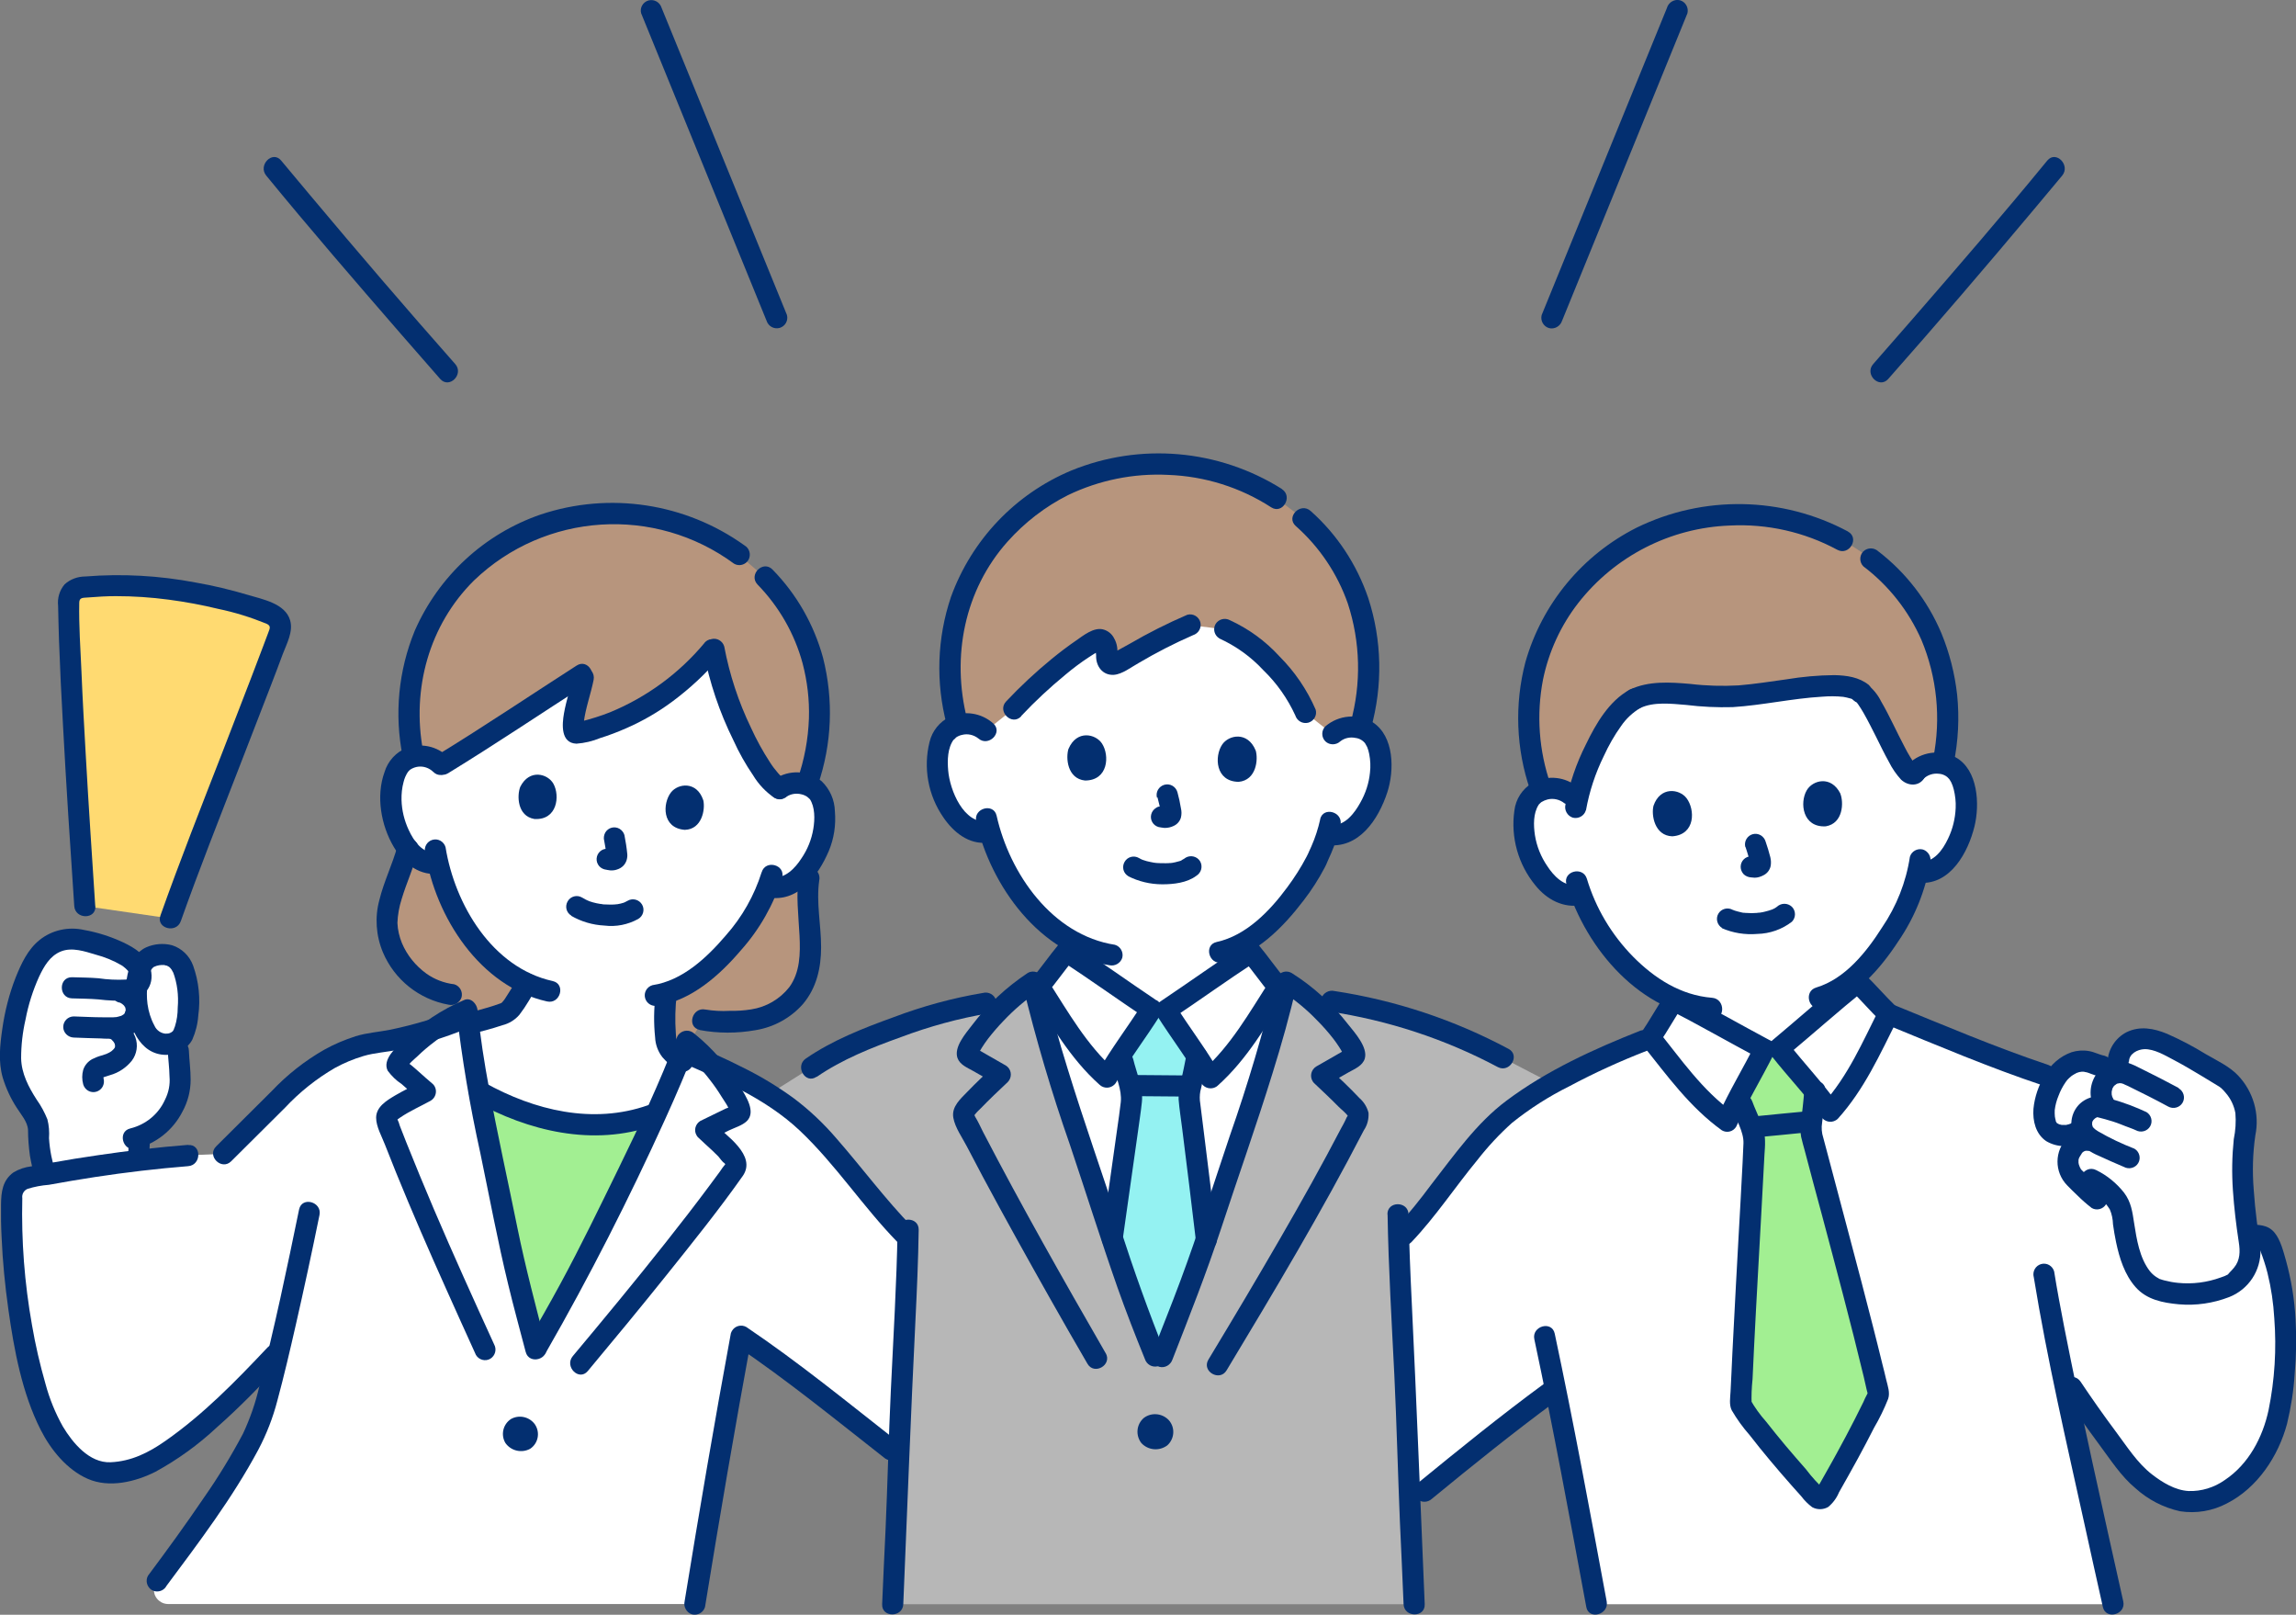 <?xml version="1.0" encoding="UTF-8"?>
<svg id="_レイヤー_2" data-name="レイヤー 2" xmlns="http://www.w3.org/2000/svg" viewBox="0 0 156.45 110">
  <rect x="0" y="0" width="156.45" height="110" fill="#808080" stroke="none"/>
  <defs>
    <style>
      .cls-1 {
        fill: #ffda71;
      }

      .cls-1, .cls-2, .cls-3, .cls-4, .cls-5, .cls-6, .cls-7 {
        stroke-width: 0px;
      }

      .cls-2 {
        fill: #94f2f2;
      }

      .cls-3 {
        fill: #a2ef92;
      }

      .cls-4 {
        fill: #b7b7b7;
      }

      .cls-5 {
        fill: #b7957d;
      }

      .cls-6 {
        fill: #fff;
      }

      .cls-7 {
        fill: #032f70;
      }
    </style>
  </defs>
  <g id="_創業実績" data-name="創業実績">
    <g>
      <path class="cls-6" d="M130.84,58.57c-.13.79-.33,1.56-.61,2.31-.81,2.07-2.05,3.94-3.64,5.49v.53c-.29.23-3.72,3.16-5.35,4.52l-1,.06c-1.88-1-5.83-3.16-6.17-3.33v-.11c-1.27-.59-2.41-1.41-3.36-2.43-1.31-1.34-2.32-2.94-2.98-4.7-.59.16-1.22.05-1.72-.3-.83-.63-1.45-1.49-1.8-2.47-.42-.98-.54-2.6-.08-3.51.29-.56.86-.91,1.48-.93.49-.05.98.08,1.36.39,0,0-1.71-9.76,9.6-11.3,15.35-2.08,13.99,9.75,13.99,9.75.34-.35.81-.55,1.3-.56.62-.07,1.23.21,1.59.73.58.84.66,2.46.38,3.49-.22,1.02-.73,1.95-1.47,2.68-.42.38-.97.58-1.54.54"/>
      <path class="cls-6" d="M.74,71.32c.06-.73.16-1.45.31-2.17.39-1.8,1.17-3.79,1.93-4.42,1.3-1.2,2.55-.73,4.13-.28.45.13,2.28.84,2.43,1.65.12-.52.53-.92,1.05-1.02.68-.21,1.42.08,1.78.7.6,1.05.63,3.81.05,4.81-.08.13-.18.24-.3.33.02.39.03.65.03.65.04.86.3,2.38-.09,3.28-.59,1.37-1.46,2.21-2.54,2.59-.01.23-.03.41-.03.41-.02.28-.02.72-.03,1.2-2.12.25-4.26.58-6.39.97-.21-.7-.52-2.1-.45-2.9.07-.74-.47-1.38-.86-2.01-.57-.83-.93-1.79-1.04-2.8-.01-.33,0-.66.02-.98Z"/>
      <path class="cls-7" d="M8.77,77.84c-.06,1.03,0,2.07-.07,3.09,0,.4.32.72.72.72.39,0,.71-.33.72-.72.06-1.03,0-2.07.07-3.09,0-.4-.32-.72-.72-.72-.39,0-.71.33-.72.72Z"/>
      <path class="cls-7" d="M9.26,78.25c1.37-.34,2.53-1.26,3.17-2.52.37-.67.56-1.42.56-2.18,0-.66-.09-1.32-.12-1.98,0-.39-.33-.71-.72-.72-.4,0-.72.32-.72.72.03.59.11,1.17.12,1.76.05.55-.06,1.1-.31,1.59-.44.98-1.31,1.69-2.36,1.95-.9.21-.52,1.6.38,1.39h0Z"/>
      <path class="cls-7" d="M4.9,68.01c.6.02,1.2.02,1.8.07.65.08,1.31.11,1.97.08,1.13-.11,1.88-.97,1.6-2.13-.22-.92-1.08-1.46-1.89-1.84-.84-.39-1.74-.68-2.65-.84-1.06-.24-2.18,0-3.03.68-.81.65-1.25,1.61-1.63,2.55-.44,1.12-.74,2.3-.91,3.49-.16,1.11-.29,2.25.03,3.35.22.72.54,1.41.95,2.04.28.45.74.95.77,1.51,0,.59.05,1.18.13,1.76.09.53.21,1.05.37,1.56.27.88,1.66.51,1.39-.38-.25-.77-.41-1.57-.46-2.37.03-.43,0-.87-.11-1.29-.19-.47-.43-.92-.73-1.34-.55-.85-1.04-1.79-1.06-2.82,0-.89.1-1.77.3-2.64.19-1,.5-1.98.92-2.91.33-.7.74-1.43,1.5-1.73s1.62,0,2.36.22c.61.16,1.2.4,1.75.72.33.2,1.08.9.29.98-.62.03-1.24,0-1.85-.09-.6-.05-1.2-.05-1.8-.07-.93-.02-.93,1.42,0,1.44h0Z"/>
      <path class="cls-7" d="M8.1,68.28s.08.02.12.04c-.08-.04-.08-.04-.01,0,.06.04.13.07.19.12-.14-.09-.01,0,.02.03s.05.05.07.08c-.06-.08-.07-.09-.02-.02.02.03.1.14.09.17l-.04-.08s.02.06.03.09c.05.2.01-.08.01.04,0,.05,0,.09,0,.14.02-.12.02-.14,0-.06,0,.03-.01.06-.02.09-.01.03-.03.07-.04.1.03-.19.07-.16.04-.09-.02.03-.03.06-.05.09-.02.03-.04.06-.06.09.02-.05.13-.14.04-.05-.01.01-.1.08-.1.09.1-.08.12-.09.06-.05-.02.01-.03.02-.05.03-.04.03-.08.04-.12.07-.09.06.15-.05-.04.01-.12.04-.25.07-.37.09.18-.03-.1,0-.13,0-.07,0-.14,0-.21,0h-.48c-.67,0-1.33-.04-2-.06-.4,0-.72.32-.72.72,0,.39.33.71.72.72.62.02,1.23.05,1.85.06.6.05,1.2,0,1.79-.16.94-.29,1.5-1.25,1.3-2.21-.19-.71-.75-1.27-1.46-1.46-.38-.11-.78.12-.89.5s.12.78.5.89h0Z"/>
      <path class="cls-7" d="M7.35,70.69c.05.03.27.11.28.16,0-.04-.09-.08,0,0,.04.04.07.08.11.12.06.06-.07-.11,0,0,.03.05.05.09.08.14.07.12-.02-.13,0,.02,0,.03.05.16.02.06-.03-.1,0,.03,0,.06.02.14.04-.11,0,.02,0,.03-.01.05-.02.08-.02.05-.01.04.02-.04,0,.05-.06.11-.08.14-.06.11.05-.04,0,0-.03.03-.06.07-.1.1-.03.03-.06.05-.08.07l.06-.04s-.13.08-.16.1c-.04.03-.09.05-.14.07-.03.01-.06.03-.08.04.07-.03.08-.03.03-.01-.11.04-.22.08-.32.11-.24.06-.47.15-.69.26-.29.16-.51.42-.61.73-.09.32-.09.66,0,.99.11.38.5.61.89.5.38-.11.6-.5.5-.89-.01-.06-.02-.18-.01-.05,0-.06,0-.12,0-.18,0,.04-.07.18,0,.09-.06.08-.06.09,0,.03l-.06.05s.06-.04.09-.05l-.07.03s.1-.04.15-.05c.11-.04.23-.07.34-.11.58-.16,1.1-.51,1.48-.98.35-.46.44-1.07.24-1.61-.2-.53-.6-.96-1.11-1.21-.34-.2-.78-.09-.98.26s-.09.78.26.98h0Z"/>
      <path class="cls-7" d="M11.34,71.86c.73,0,1.41-.39,1.76-1.03.23-.52.37-1.07.41-1.64.16-1.15.04-2.32-.35-3.41-.24-.66-.77-1.18-1.44-1.39-.58-.15-1.2-.1-1.75.14-1.3.59-1.48,2.43-1.37,3.68.13,1.56.85,3.66,2.74,3.65.93,0,.93-1.45,0-1.44-.36-.01-.68-.23-.82-.56-.25-.46-.4-.96-.47-1.47-.06-.46-.05-.93,0-1.39.04-.24.09-.48.16-.71.04-.17.13-.32.27-.42.12-.06.25-.1.38-.12.12-.03,0,0-.03,0,.05,0,.1,0,.14-.01.09,0,.19,0,.28,0-.19-.02.18.06.12.04.05.03.1.06.16.09.06.05.11.11.16.18.03.04.16.31.1.16.29.77.39,1.6.32,2.43,0,.44-.06.87-.19,1.28-.02.06-.13.31-.05.16-.02.03-.03.06-.05.09,0,.01-.1.16-.05.08-.12.11-.27.17-.43.16-.39,0-.71.33-.72.72,0,.4.33.72.72.72Z"/>
      <path class="cls-3" d="M35.42,87.68c.31,1.25.64,2.48,1.09,4.19,1.81-3.16,2.51-4.38,4.11-7.6,1.35-2.72,2.78-5.56,4.08-8.42l-.37.12c-2.03.64-4.19.79-6.3.43-1.91-.37-3.74-1.07-5.41-2.06.57,3.1,1.28,6.24,1.86,9.16.34,1.71.62,2.95.93,4.17Z"/>
      <path class="cls-5" d="M109.48,38.09c-.06.05-.13.1-.19.15-3.37,2.68-5.27,6.8-5.13,11.11.06,1.53.35,3.04.87,4.49.18-.07.37-.11.57-.13.49-.05.98.08,1.36.39l.5.41c.44-1.94,1.98-5.87,3.94-6.9,1.51-.76,4.14-.15,5.9-.13,2.91.02,8.12-1.49,9.51-.3,1.06.6,3.09,6.71,3.74,5.38.34-.35.81-.55,1.3-.56.18,0,.35,0,.53.04.33-1.49.42-3.03.27-4.55-.57-5.23-3.44-8.38-6.2-10.14-5.26-3.3-12.02-3.01-16.97.74h0Z"/>
      <path class="cls-6" d="M108.78,109.28c-.83-4.49-1.85-9.97-2.81-14.7-3.27,2.39-5.53,4.22-8.92,7l-1,.92c-.05-1.27-.1-2.46-.12-3.42-.11-4.51-.49-9.96-.63-14.58l.36-.4c1.59-1.66,4.97-6.68,7.11-8.33,2.62-2.02,6.36-3.79,9.66-5.05.58-.83,1.26-2.04,1.62-2.57.33.17,4.29,2.33,6.17,3.33l1-.06c1.63-1.36,5.06-4.29,5.35-4.52.46.44,1.37,1.47,2.1,2.17,3.3,1.35,8.99,3.6,10.72,4.17l13.79,10.87c.2.01.39.02.67.02.28,0,.54.17.66.43.36.82.63,1.68.81,2.55.37,1.93.49,3.89.35,5.85-.2,2.61-.43,4.77-2.01,6.84-1.53,2.01-3.96,3.23-6.24,1.99-.89-.45-1.68-1.08-2.31-1.85-1.6-2.04-3.12-4.15-4.55-6.33.96,4.66,2.23,10.33,3.42,15.67h-35.21Z"/>
      <path class="cls-3" d="M120.55,98.29c-.71-.86-1.37-1.72-1.9-2.49-.04-.06-.06-.14-.06-.22.18-4.62.96-17.67.93-17.92-.08-.49-.24-.96-.45-1.4-.15-.36-.28-.7-.39-1.03l-.2-.46c.68-1.31,1.51-2.82,1.75-3.3l1-.06c.33.43,1.48,1.76,2.42,2.91-.04.6-.09,1.05-.16,1.66-.01.12-.03.24-.05.37-.04.27-.06.55-.04.82.01.15,3.61,13.4,4.58,17.69.02.08,0,.16-.03.23-.93,1.96-2.22,4.39-3.63,6.81-.1.17-.32.23-.5.13-.03-.02-.06-.04-.08-.07-.97-1.07-2.13-2.39-3.19-3.68Z"/>
      <path class="cls-6" d="M90.82,49.99c.37-.32.85-.49,1.34-.46.63-.02,1.21.3,1.53.84.52.88.48,2.51.12,3.51-.29,1-.87,1.89-1.66,2.56-.45.35-1.01.5-1.57.43l-.15-.03c-.15.48-.34.96-.55,1.42-.37.94-2.22,4.01-4.63,5.64v.96c-.31.2-4.03,2.76-5.79,3.94l-1-.04c-1.76-1.19-5.48-3.74-5.79-3.94v-.93c-.98-.64-1.86-1.44-2.61-2.35-1.21-1.43-2.1-3.1-2.62-4.9-.6.12-1.22-.04-1.7-.43-.78-.69-1.34-1.59-1.62-2.59-.34-1.01-.35-2.63.18-3.51.33-.53.92-.85,1.55-.82.49-.02.97.16,1.33.49,0,0-1.54-9.72,11.47-9.72,13.79,0,12.17,9.92,12.17,9.92Z"/>
      <path class="cls-6" d="M78.98,68.79l-.53-.02c-1.76-1.19-5.48-3.74-5.79-3.94-.47.56-1.46,1.96-2.15,2.69,1.22,5.18,3.26,10.71,4.9,15.72,1.32,4.07,1.71,5.3,3.55,9.79,1.63-4.19,2.33-5.79,3.66-9.85,1.62-4.95,3.64-10.41,4.87-15.53-.69-.7-1.75-2.2-2.24-2.79-.31.2-4.03,2.76-5.79,3.94l-.47-.02Z"/>
      <path class="cls-2" d="M78.94,68.79l-.49-.02c-.28.45-1.25,1.85-2.06,3.07l.13.5c.08.34.17.68.28,1.06.17.46.27.95.3,1.44,0,.25-.68,5-1.32,9.55,1.04,3.19,1.52,4.6,3.17,8.64,1.45-3.73,2.17-5.41,3.24-8.6-.51-4.35-1.18-9.53-1.18-9.68.01-.27.05-.55.12-.81.03-.12.06-.24.08-.36.13-.59.22-1.04.33-1.62-.82-1.25-1.82-2.69-2.11-3.15l-.51-.02Z"/>
      <path class="cls-4" d="M60.83,109.28c.13-3.08.36-7.54.42-10.19.12-4.91.52-9.97.61-14.76-1.54-1.54-2.34-2.72-3.77-4.36-1.2-1.38-2.41-2.93-3.72-4-.63-.51-1.3-.99-1.99-1.42l2.89-1.82c2.76-1.92,8.88-3.97,11.9-4.4l1.67-.26c.47-.43.98-.82,1.52-1.17,1.21,5.36,3.34,11.13,5.04,16.34,1.32,4.07,1.71,5.3,3.55,9.79,1.63-4.19,2.33-5.79,3.66-9.85,1.7-5.2,3.84-10.97,5.05-16.31.53.33,1.03.7,1.5,1.11.97.14,1.58.23,1.58.23,4.08.63,8.03,1.94,11.68,3.87,0,0,1.65.86,3.35,1.74-1.04.58-2.04,1.24-2.99,1.96-2.14,1.65-5.52,6.68-7.11,8.33,0,0-.15.18-.36.44.14,4.62.52,10.05.63,14.54.06,2.65.3,7.11.42,10.19h-35.53Z"/>
      <path class="cls-5" d="M47.88,69.48c.85.12,1.72.15,2.57.1,2.13-.08,3.81-1.18,4.44-2.86.79-2.1-.11-4.68.23-6.9l-.1-6.52c.49-1.35.76-2.76.81-4.19.13-4.48-1.64-7.66-3.71-9.78l-1.76-1.53c-2.19-1.64-4.82-2.59-7.55-2.75-2.94-.26-5.9.42-8.42,1.96-3.63,2.15-6.03,5.9-6.47,10.1-.15,1.42-.08,2.86.21,4.27l-.35,6.45c-.46,1.73-1.46,3.41-1.43,5.22.08.81.34,1.58.76,2.28,1.4,1.87,2.4,2.24,3.64,2.44l.98,1.24,15.07,2.29,1.08-1.79Z"/>
      <path class="cls-6" d="M39.76,46.12c-.24,1.3-1.22,4.01-.36,3.81,3.69-.82,6.74-2.82,9.23-5.76.58,3.52,3.02,8.73,4.49,9.56.38-.29.86-.43,1.34-.37.61.02,1.17.37,1.45.92.45.9.31,2.48-.1,3.44-.35.96-.97,1.79-1.78,2.41-.46.32-1.02.43-1.57.32l-.14-.04c-.18.46-.39.92-.63,1.35-.5,1.07-3.21,4.92-6.28,5.87-.11.92-.13,1.85-.07,2.77.01.29.06.57.15.85.26.43.61.78,1.04,1.05l1.69,1.07s-1.05,1.21-1.71,1.59c-.84.48-2.16,1.03-2.16,1.03-2.03.64-4.19.79-6.3.43-1.89-.37-3.7-1.06-5.37-2.03-.65-.5-1.24-1.07-1.76-1.7-.45-.73-.8-1.52-1.05-2.34l1.92-.56c.36-.09,2.54-.64,2.83-.87.19-.17.36-.37.49-.59.23-.34.51-.8.8-1.29-1.45-.65-2.67-1.76-3.8-3.27-1.09-1.48-1.86-3.17-2.26-4.96-.59.08-1.19-.11-1.63-.52-.72-.72-1.21-1.64-1.42-2.64-.27-1.01-.18-2.59.39-3.42.35-.5.95-.77,1.56-.7.5.01.98.23,1.32.61,3.22-1.96,6.26-4.01,9.59-6.16"/>
      <path class="cls-6" d="M53.95,75.62c-1.73-1.26-3.6-2.32-5.56-3.16-.48-.56-1.01-1.08-1.59-1.54-1.71,4.47-4.03,9.08-6.17,13.36-1.61,3.22-2.3,4.44-4.11,7.6-.88-3.39-1.33-4.9-2.02-8.37-.94-4.7-2.21-9.94-2.68-14.7-.82.36-1.59.8-2.31,1.33-1.52.48-3.07.83-4.65,1.03-1.85.52-3.54,1.48-4.95,2.79l-4.67,4.64-2.44.1c-3.69.31-7.36.82-10.99,1.54-.57.11-.99.6-1.02,1.18-.19,5.41,1.02,13.07,2.87,16.13.9,1.48,2.31,2.82,3.77,2.77,2.18-.08,3.37-.94,5.12-2.23,1.85-1.35,3.85-3.34,6.17-5.8l.28-.3c-.49,2.08-.92,3.73-1.21,4.59-.84,2.51-4.42,7.52-7.09,11.1h0c-.34.43-.27,1.05.16,1.38.17.14.39.21.61.21h35.86c.85-5.23,2.09-12.47,3.15-18.25,3.46,2.33,6.84,5.08,10.24,7.74l.52.36v-.05c.12-4.91.52-9.97.61-14.76-1.54-1.54-2.34-2.72-3.77-4.36-1.2-1.38-2.41-2.93-3.72-4-.14-.12-.29-.24-.44-.35Z"/>
      <path class="cls-1" d="M5.77,61.72c-.32-4.79-1.05-15.76-1.1-20.78,0-.47.36-.86.83-.9,2.17-.23,4.36-.17,6.51.17,2.23.3,4.41.86,6.51,1.66.47.19.71.71.54,1.19-1.55,4.26-5.69,14.59-7.44,19.51l-5.86-.85Z"/>
      <path class="cls-7" d="M31.98,70.47c.76-.19,1.51-.38,2.25-.63.45-.11.86-.36,1.16-.71.23-.3.44-.61.63-.93.1-.16.2-.32.29-.48.16-.2.27-.45.3-.71,0-.4-.32-.72-.72-.72s-.72.32-.72.72h0s.1-.36.1-.36c-.18.31-.36.61-.56.91-.08.13-.16.25-.24.38-.05.08-.1.16-.16.23.07-.09-.05.06-.06.07-.03.04-.07.07-.1.1.09-.06.11-.08.07-.05-.02,0-.03.02-.05.03-.03.01-.06.03-.08.04-.1.05.18-.07.07-.03-.16.06-.33.12-.49.17-.68.22-1.38.4-2.07.57-.38.11-.61.5-.5.89.11.38.5.61.89.5h0Z"/>
      <path class="cls-7" d="M27.09,57.61c-.34,1.26-.93,2.43-1.24,3.7-.32,1.18-.23,2.43.24,3.56.79,1.87,2.47,3.21,4.47,3.57.38.09.77-.13.89-.5.1-.38-.12-.78-.5-.89-.68-.08-1.34-.33-1.9-.73-.73-.53-1.31-1.24-1.66-2.07-.18-.44-.29-.9-.31-1.38.02-.55.12-1.1.29-1.63.33-1.1.81-2.14,1.12-3.25.24-.89-1.14-1.28-1.39-.38h0Z"/>
      <path class="cls-7" d="M47.69,70.17c1.24.23,2.52.23,3.77.01,1.26-.2,2.41-.83,3.25-1.78.93-1.1,1.24-2.46,1.24-3.88,0-1.5-.34-3.03-.13-4.53.09-.38-.13-.77-.5-.89-.38-.1-.78.12-.89.5-.2,1.39-.02,2.76.05,4.15.06,1.2.04,2.49-.7,3.5-.64.81-1.56,1.35-2.59,1.51-.49.08-.98.11-1.48.1-.55.03-1.11,0-1.65-.09-.9-.18-1.29,1.2-.38,1.39h0Z"/>
      <path class="cls-5" d="M86.98,33.93c-5-3.17-11.4-3.08-16.32.22-3.56,2.43-5.76,6.39-5.94,10.7-.06,1.53.12,3.06.54,4.54.19-.05.38-.08.58-.08.49-.02.97.16,1.33.49l1.9-1.52c1.43-1.52,3.95-3.81,5.72-4.69.21-.1.47.04.55.38.07.26.08.53.05.8-.04.23.12.45.35.49.09.01.18,0,.26-.04,1.26-.66,3.51-2,5.09-2.64l2.35.3c.79.32,1.51.78,2.15,1.34,1.42,1.2,2.77,2.85,3.36,4.33l1.86,1.46c.37-.32.85-.49,1.34-.46.18,0,.36.03.54.08l.04-.2c.41-1.4.6-2.86.55-4.32-.16-4.61-2.2-7.76-4.47-9.78l-1.83-1.38Z"/>
      <path class="cls-7" d="M48.04,109.47c.99-6.09,2.03-12.18,3.15-18.25l-1.06.43c3.5,2.36,6.77,5.03,10.09,7.63.29.27.73.27,1.02,0,.28-.28.28-.74,0-1.02-3.42-2.68-6.78-5.43-10.38-7.86-.35-.2-.79-.08-.99.27-.03.05-.05.11-.07.16-1.12,6.07-2.16,12.16-3.15,18.25-.09.38.13.77.5.89.38.1.78-.12.89-.5h0Z"/>
      <path class="cls-6" d="M152.35,74.17c-.19-.26-.41-.5-.67-.7-1.37-.84-2.55-1.58-3.86-2.22-.31-.15-.63-.27-.96-.39-.54-.18-1.12-.15-1.64.09-.43.2-1,.98-.84,1.51l-1.17.15c-.33-.05-.63-.23-.96-.3-.71-.11-1.43.16-1.89.71-.45.55-.78,1.19-.97,1.87-.17.53-.18,1.1-.03,1.64.1.35.36.62.71.73.49.17,1.02.11,1.46-.15l-.09.83c-.17.18-.31.38-.42.6-.23.58-.11,1.24.32,1.7.49.5,1,.98,1.54,1.43l.62-.67c.59.49,1.07,1.11,1.13,1.74.4,3.41,1.24,4.81,2.58,5.18,1.07.28,2.18.33,3.27.14.29-.07,1.62-.45,1.81-.68.38-.46.8-.79.95-1.4.11-.51.1-1.03,0-1.53-.11-.61-.29-2.16-.37-3.19-.1-1.37-.06-2.74.12-4.1.18-.84.06-1.72-.33-2.49-.09-.17-.2-.33-.32-.48Z"/>
      <path class="cls-7" d="M12.81,77.99c-2.04.16-4.08.4-6.11.7-1.05.15-2.1.32-3.15.51-.47.08-.93.17-1.4.25-.44.05-.86.19-1.24.42-.74.54-.83,1.33-.84,2.18-.01.75,0,1.49.04,2.24.07,1.64.23,3.28.46,4.91.39,2.76.93,5.69,2.2,8.2.69,1.36,1.79,2.72,3.21,3.34,1.46.64,3.24.21,4.61-.48,1.52-.83,2.93-1.85,4.19-3.03,1.57-1.38,3.03-2.9,4.47-4.42.64-.67-.38-1.69-1.02-1.02-2.16,2.29-4.36,4.55-6.95,6.36-1.14.8-2.33,1.4-3.75,1.46-1.44.06-2.58-1.32-3.25-2.44-.51-.91-.91-1.89-1.18-2.9-.38-1.32-.69-2.66-.92-4.01-.51-2.85-.73-5.74-.66-8.64-.04-.26.1-.52.35-.63.47-.15.96-.24,1.46-.28,1.05-.19,2.1-.37,3.15-.53,2.1-.32,4.22-.57,6.34-.74.92-.07.93-1.51,0-1.44h0Z"/>
      <path class="cls-7" d="M44.67,67.78c-.12.96-.13,1.93-.03,2.89.02.48.19.95.49,1.34.3.35.65.65,1.03.91.34.2.78.08.98-.26.19-.34.08-.78-.26-.98-.09-.07-.12-.08-.18-.14-.08-.07-.16-.13-.24-.2-.05-.05-.1-.1-.15-.15-.02-.02-.19-.23-.09-.09-.03-.04-.18-.22-.05-.04-.03-.07-.06-.15-.07-.23-.01-.05-.02-.1-.03-.15,0,.06,0,.05,0-.04,0-.09-.02-.19-.02-.28-.06-.86-.04-1.72.06-2.58,0-.4-.32-.72-.72-.72-.39.01-.71.33-.72.72h0Z"/>
      <path class="cls-7" d="M6.49,61.72c-.22-3.39-.45-6.78-.64-10.18-.11-1.93-.22-3.86-.3-5.8-.07-1.56-.18-3.13-.15-4.68,0-.38.27-.33.6-.36.63-.05,1.26-.09,1.88-.09,1.21,0,2.42.08,3.62.24,1.14.15,2.27.36,3.38.63,1.11.23,2.2.57,3.26,1,.32.14.27.29.15.59-.11.31-.23.62-.35.93-.27.71-.54,1.42-.81,2.13-.65,1.7-1.31,3.4-1.97,5.1-1.44,3.7-2.9,7.4-4.23,11.14-.31.87,1.08,1.25,1.39.38,1.25-3.52,2.63-7,3.98-10.48.7-1.82,1.41-3.63,2.11-5.45.29-.75.58-1.51.86-2.27.27-.71.72-1.52.5-2.29-.33-1.15-1.86-1.43-2.86-1.73-1.18-.35-2.38-.64-3.59-.85-2.47-.47-4.99-.61-7.49-.41-.53,0-1.04.18-1.43.54-.34.4-.5.93-.44,1.46.01.78.04,1.55.06,2.33.07,1.92.16,3.83.27,5.75.22,4.13.49,8.25.77,12.37.06.92,1.5.93,1.44,0h0Z"/>
      <path class="cls-7" d="M15.75,79.11l3.66-3.64c1-1.07,2.15-1.99,3.41-2.72.62-.34,1.27-.61,1.94-.81.77-.23,1.62-.27,2.41-.44,1.57-.34,3.12-.81,4.61-1.42.38-.12.6-.5.5-.89-.11-.38-.5-.61-.89-.5-1.54.63-3.14,1.11-4.77,1.45-.79.16-1.62.21-2.39.45-.74.24-1.46.54-2.14.92-1.33.76-2.53,1.71-3.58,2.82l-3.78,3.76c-.66.65.36,1.67,1.02,1.02Z"/>
      <path class="cls-7" d="M153.2,84.83c.16,0,.54-.05.67.02,0,0,.11.25.15.35.19.5.36,1.01.49,1.53.25,1.01.4,2.03.46,3.07.16,2.09.03,4.2-.39,6.26-.4,1.86-1.36,3.68-2.98,4.76-.72.51-1.59.78-2.47.75-.91-.05-1.78-.58-2.49-1.13-1-.77-1.72-1.92-2.47-2.92-.83-1.11-1.63-2.25-2.4-3.4-.51-.76-1.76-.04-1.24.73.81,1.2,1.64,2.38,2.5,3.54.76,1.02,1.49,2.17,2.48,2.99.86.78,1.91,1.32,3.04,1.57,1.1.17,2.22-.02,3.2-.54,2.08-1.06,3.5-3.22,4.09-5.42.27-1.12.45-2.26.52-3.41.11-1.23.13-2.46.06-3.69-.07-1.36-.29-2.7-.65-4.01-.18-.62-.37-1.42-.79-1.92-.47-.56-1.11-.52-1.77-.55-.93-.04-.92,1.39,0,1.44h0Z"/>
      <path class="cls-7" d="M139.59,72.55c-3.63-1.21-7.18-2.73-10.72-4.17-.38-.1-.78.12-.89.5-.1.38.13.77.5.89,3.54,1.45,7.09,2.96,10.72,4.17.88.29,1.26-1.1.38-1.39h0Z"/>
      <path class="cls-7" d="M145.07,72.32c0-.53.57-.83,1.04-.85.68-.02,1.41.42,2,.73.67.35,1.32.74,1.97,1.13.34.21.68.41,1.02.62.09.05.18.11.26.18.11.1.21.21.3.32.34.39.57.87.66,1.38.05.59.01,1.19-.11,1.77-.12,1.16-.14,2.32-.06,3.48.08,1.18.22,2.36.4,3.53.1.63.1,1.23-.32,1.74-.1.12-.2.23-.31.34-.04.05-.09.1-.13.15.1-.1.08-.05.02-.02-.15.08-.31.15-.48.2-.93.34-1.93.47-2.92.37-.32-.03-.63-.09-.94-.17-.09-.02-.17-.05-.26-.08-.09-.03.02.03-.13-.06-.23-.12-.43-.29-.59-.49-.7-.9-.9-2.18-1.07-3.27-.12-.78-.2-1.43-.69-2.08-.51-.64-1.15-1.17-1.89-1.53-.82-.42-1.55.82-.73,1.24.68.3,1.25.8,1.65,1.43.14.32.21.67.22,1.02.06.41.12.81.21,1.22.23,1.09.58,2.21,1.33,3.06.76.86,1.86,1.07,2.95,1.17,1.16.1,2.33-.07,3.42-.49,1.33-.52,2.18-1.81,2.14-3.24-.03-.64-.17-1.28-.25-1.92-.09-.71-.16-1.43-.21-2.15-.1-1.24-.07-2.48.11-3.71.3-1.46-.14-2.98-1.17-4.07-.59-.63-1.48-1.04-2.22-1.47-.84-.52-1.72-.98-2.63-1.38-.9-.37-1.84-.55-2.75-.11-.76.39-1.26,1.16-1.3,2.01-.02.93,1.42.93,1.44,0h0Z"/>
      <path class="cls-7" d="M148.45,74.11c-.84-.45-1.68-.88-2.53-1.3-.3-.16-.6-.3-.92-.41-.76-.22-1.59.04-2.08.67-.55.71-.62,1.68-.18,2.46.2.34.64.46.98.26.34-.2.46-.64.26-.98-.02-.04-.04-.08-.06-.11.03.07.03.06,0-.02-.01-.04-.02-.09-.03-.13,0,.06,0,.07,0,.02,0-.08,0-.17,0-.25-.01.13.03-.1.04-.13.01-.04.02-.07.04-.11-.02.06-.01.05.03-.03.02-.04.05-.08.07-.11-.04.06-.04.06.02,0,.03-.02.17-.12.06-.05.04-.02.07-.05.11-.07-.07.03-.07.03,0,0,.03,0,.22-.04.07-.03.03,0,.29.01.15-.01.07.01.14.04.22.06.1.02-.2-.09-.11-.05.13.07.27.13.41.19.92.45,1.84.91,2.74,1.4.34.19.78.08.98-.26.2-.34.08-.78-.26-.98h0Z"/>
      <path class="cls-7" d="M146.29,75.77c-.77-.36-1.56-.66-2.38-.89-.37-.14-.77-.2-1.16-.18-.43.06-.82.26-1.12.58-.62.69-.65,1.72-.09,2.45.41.43.91.77,1.46,1,.57.27,1.14.51,1.72.76.34.19.78.08.98-.26.2-.34.08-.78-.26-.98-.85-.33-1.68-.72-2.47-1.18-.06-.04-.12-.08-.18-.12-.03-.02-.11-.08,0,0-.02-.02-.05-.04-.07-.06,0,0-.14-.14-.14-.14s.09.11.03.03c-.07-.1.02.09,0,.01-.02-.06-.03-.12-.05-.18.02,0,0,.15,0,.02,0-.04,0-.07,0-.11,0-.03,0-.06,0-.08,0-.1-.04.12,0,.03,0-.02.01-.05.02-.07.02-.14-.06.09-.01.01.03-.05.12-.17.03-.07.05-.06.11-.11.16-.16,0,0-.1.07-.04.03.03-.02.06-.04.09-.06.02-.01.05-.02.07-.04-.14.07-.04.02,0,0,.18-.04-.09,0,.04,0,.15,0-.05,0-.04-.01.03,0,.07.01.1.02.15.04.31.08.46.12.36.1.72.21,1.07.35.2.08.4.16.6.23.09.03.17.07.26.1.13.05.04.01,0,0,.06.02.11.05.16.07.34.19.78.08.98-.26.2-.34.08-.78-.26-.98h0Z"/>
      <path class="cls-7" d="M142.69,77c-.65-.15-1.33.04-1.81.5-.9.89-.91,2.34-.02,3.25.22.23.45.45.68.67.31.31.64.6.99.87.34.2.78.08.98-.26.19-.34.08-.78-.26-.98-.13-.09.13.11.04.03-.03-.02-.05-.04-.08-.07-.07-.06-.14-.13-.22-.19-.15-.14-.31-.28-.46-.43-.25-.23-.47-.49-.72-.72-.03-.04-.02-.03.03.04-.02-.03-.04-.06-.06-.09-.03-.05-.05-.1-.08-.15.08.15,0,0-.01-.04-.03-.07-.05-.14-.06-.22v.08s0-.08,0-.11c0-.06,0-.11,0-.17,0-.08,0-.07,0,.03,0-.04.01-.07.02-.11.01-.05.09-.18,0-.03.07-.12.14-.23.21-.34.08-.12-.08.06.03-.04.03-.03.13-.1.02-.03.02-.01.21-.12.11-.07s.1-.04.12-.03c-.09,0-.11.01-.05,0,.03,0,.06,0,.09,0s.28.03.12,0c.38.09.77-.13.89-.5.1-.38-.12-.78-.5-.89h0Z"/>
      <path class="cls-7" d="M143.41,71.92c-.37-.07-.7-.26-1.07-.32-.4-.07-.81-.04-1.19.08-.78.28-1.42.84-1.82,1.56-.42.7-.69,1.48-.77,2.29-.06.83.15,1.71.86,2.2.77.46,1.72.46,2.49,0,.34-.2.46-.64.26-.98-.2-.34-.64-.46-.98-.26h0c-.07.04-.15.08-.23.1-.02,0-.23.05-.12.04-.07,0-.15.01-.22,0-.05,0-.09,0-.14,0,.09.01.09.01,0,0-.05-.01-.1-.03-.16-.04-.13-.03.1.07-.04-.02-.04-.02-.07-.04-.11-.06.05.04.06.05.02.02-.02-.02-.05-.04-.07-.07.04.06.04.06,0-.02-.07-.1-.01.03-.04-.1-.02-.09-.05-.19-.06-.28-.01-.15-.02-.29-.01-.44.04-.34.13-.67.26-.98.12-.32.28-.63.48-.92.07-.11.16-.21.25-.29.02-.02.21-.18.15-.13.06-.04.13-.09.19-.12.21-.14.46-.2.71-.17-.11,0,.12.03.15.04.09.03.19.06.28.1.18.07.37.13.56.17.38.1.77-.13.89-.5.1-.38-.12-.78-.5-.89h0Z"/>
      <path class="cls-7" d="M111.8,70.2c-3.19,1.26-6.4,2.72-9.15,4.78-2.05,1.53-3.57,3.72-5.13,5.72-.74,1-1.52,1.97-2.36,2.89-.64.67.38,1.69,1.02,1.02,1.64-1.72,2.97-3.75,4.49-5.59.71-.91,1.5-1.76,2.36-2.53,1.21-.97,2.51-1.8,3.9-2.49,1.7-.91,3.46-1.71,5.26-2.41.38-.11.6-.5.5-.89-.11-.38-.5-.61-.89-.5h0Z"/>
      <path class="cls-7" d="M90.55,68.9c4.02.6,7.92,1.88,11.51,3.79.82.43,1.55-.81.73-1.24-3.7-1.98-7.71-3.31-11.86-3.94-.38-.09-.77.13-.89.5-.1.38.12.78.5.89h0Z"/>
      <path class="cls-7" d="M105.23,94.25c-2.97,2.18-5.83,4.5-8.68,6.83-.28.28-.28.74,0,1.02.28.27.73.27,1.02,0,2.75-2.26,5.52-4.49,8.38-6.6.33-.21.45-.64.26-.98-.2-.34-.64-.46-.98-.26h0Z"/>
      <path class="cls-7" d="M55.65,73.36c1.74-1.2,3.76-2,5.74-2.71,1.94-.73,3.94-1.28,5.98-1.62.38-.11.61-.5.5-.89-.11-.38-.5-.6-.89-.5-2.09.35-4.13.91-6.11,1.66-2.05.74-4.16,1.57-5.96,2.81-.76.52-.04,1.77.73,1.24h0Z"/>
      <path class="cls-7" d="M45.96,72.17c2.98,1.28,6.16,2.6,8.55,4.86,2.44,2.31,4.29,5.17,6.63,7.57.65.67,1.66-.35,1.02-1.02-1.83-1.88-3.41-4.02-5.14-6-.88-1.03-1.86-1.96-2.94-2.77-1.06-.77-2.17-1.45-3.34-2.03-1.32-.68-2.69-1.27-4.05-1.86-.34-.19-.78-.07-.98.26-.2.34-.08.78.26.98h0Z"/>
      <path class="cls-7" d="M107.33,53.48c-.87-.61-2.01-.66-2.93-.14-.67.41-1.12,1.1-1.21,1.88-.26,1.82.26,3.67,1.43,5.09.78.97,1.91,1.58,3.17,1.34.38-.11.6-.5.5-.89-.11-.38-.5-.6-.89-.5-.83.16-1.55-.62-1.96-1.25-.44-.64-.73-1.36-.85-2.12-.1-.67-.12-1.48.25-2.06.08-.12-.06.06.04-.05.04-.04.14-.14.15-.14.13-.08.27-.14.42-.18.4-.1.83,0,1.15.26.34.2.78.08.98-.26.19-.34.08-.78-.26-.98h0Z"/>
      <path class="cls-7" d="M131.06,53.06c.28-.27.67-.4,1.06-.35.16.01.31.06.45.14.14.09.09.06.23.2.1.11-.06-.1.02.02.05.08.1.15.14.23.07.15.13.31.17.48.1.41.15.84.13,1.26-.03.72-.2,1.43-.52,2.09-.37.78-.97,1.63-1.92,1.57-.93-.06-.92,1.38,0,1.44,2.1.13,3.29-2.09,3.72-3.84.37-1.5.25-3.86-1.28-4.71-1.06-.57-2.36-.38-3.22.45-.66.65.36,1.67,1.02,1.02h0Z"/>
      <path class="cls-7" d="M130.14,58.37c-.26,1.72-.91,3.36-1.89,4.8-1.06,1.67-2.52,3.51-4.49,4.1-.89.26-.51,1.65.38,1.39,2.28-.68,3.98-2.65,5.24-4.58,1.09-1.6,1.82-3.41,2.15-5.32.09-.38-.13-.77-.5-.89-.38-.1-.78.12-.89.5h0Z"/>
      <path class="cls-7" d="M106.74,60.25c1.35,4.43,5.06,8.77,9.92,9.16.92.07.92-1.37,0-1.44-2.13-.17-3.92-1.32-5.39-2.81-1.46-1.49-2.54-3.3-3.14-5.3-.27-.88-1.66-.51-1.39.38Z"/>
      <path class="cls-7" d="M125.91,36.2c-4.48-2.39-9.83-2.48-14.38-.26-3.7,1.86-6.46,5.19-7.59,9.17-.75,2.87-.64,5.91.33,8.72.29.87,1.68.5,1.39-.38-.8-2.3-.98-4.76-.52-7.15.39-1.9,1.21-3.69,2.4-5.22,2.5-3.2,6.28-5.13,10.33-5.28,2.55-.13,5.08.44,7.32,1.65.82.44,1.54-.8.73-1.24Z"/>
      <path class="cls-7" d="M133.12,52.03c.32-1.55.4-3.13.24-4.7-.16-1.44-.52-2.85-1.07-4.19-.93-2.2-2.41-4.13-4.3-5.58-.29-.27-.73-.27-1.02,0-.28.28-.28.74,0,1.02,1.73,1.31,3.09,3.04,3.96,5.02,1.06,2.54,1.34,5.35.8,8.05-.17.91,1.22,1.3,1.39.38h0Z"/>
      <path class="cls-7" d="M117.31,63.22c.77.34,1.61.47,2.44.4.85-.02,1.68-.31,2.35-.83.28-.28.28-.74,0-1.02-.29-.27-.73-.27-1.02,0-.13.11.12-.08.03-.02-.05.03-.09.06-.13.09s-.1.06-.15.08c-.03.02-.07.04-.1.05.03,0,.17-.06.04-.02-.16.06-.33.11-.5.15-.06.01-.11.02-.17.04-.02,0-.19.03-.09.02s-.08,0-.1.01c-.07,0-.14.01-.21.02-.23.02-.47.02-.7,0-.05,0-.1,0-.14-.01h-.08c-.06-.02-.04-.01.06,0-.08,0-.16-.02-.23-.04-.14-.03-.28-.07-.41-.11-.05-.02-.09-.04-.14-.05-.15-.06.19.08.01,0-.34-.19-.78-.08-.98.26-.2.34-.08.78.26.98h0Z"/>
      <path class="cls-7" d="M118.94,57.7c.06.19.13.38.18.57.07.2.12.4.16.61l-.03-.19s0,.08,0,.12l.03-.19s0,.04-.01.05l.07-.17s-.02.03-.03.05l.11-.15s-.02.02-.03.03l.14-.11s-.09.06-.14.08l.17-.07s-.1.03-.15.04l.19-.03c-.09,0-.18,0-.27-.01-.4,0-.72.32-.72.72,0,.19.08.37.21.51.14.13.32.2.51.21.08,0,.15.02.23.02.22,0,.43-.07.63-.18.23-.12.4-.34.46-.6.04-.21.03-.42-.02-.62-.09-.36-.2-.71-.32-1.06-.05-.18-.17-.33-.33-.43-.34-.2-.78-.09-.98.26,0,0,0,0,0,0-.1.17-.12.37-.07.55h0Z"/>
      <path class="cls-7" d="M112.67,54.89c-.16.63.07,2.04,1.28,2.08,1.59-.11,1.56-1.83.97-2.6-.48-.63-1.79-.82-2.25.52Z"/>
      <path class="cls-7" d="M125.4,54.06c.24.6.2,2.03-.99,2.23-1.59.09-1.79-1.61-1.3-2.45.39-.69,1.66-1.05,2.3.23Z"/>
      <path class="cls-7" d="M43.69.91l8.54,20.93c.12.38.5.6.89.5.38-.11.61-.5.5-.89L45.08.53c-.12-.38-.5-.6-.89-.5-.38.11-.61.5-.5.89h0Z"/>
      <path class="cls-7" d="M18.14,11.96c2.99,3.65,6.07,7.21,9.16,10.77.9,1.03,1.8,2.06,2.7,3.09.62.69,1.63-.33,1.02-1.02-3.36-3.8-6.66-7.65-9.92-11.54-.65-.77-1.29-1.55-1.94-2.32-.59-.72-1.6.31-1.02,1.02Z"/>
      <path class="cls-7" d="M113.59.53l-8.54,20.93c-.1.38.12.78.5.89.38.1.77-.13.89-.5L114.98.91c.1-.38-.12-.78-.5-.89-.38-.1-.77.13-.89.5h0Z"/>
      <path class="cls-7" d="M139.5,10.94c-2.99,3.65-6.07,7.21-9.16,10.77-.9,1.03-1.8,2.06-2.7,3.09-.61.69.4,1.71,1.02,1.02,3.36-3.8,6.66-7.65,9.92-11.54.65-.77,1.29-1.55,1.94-2.32.58-.71-.43-1.74-1.02-1.02h0Z"/>
      <path class="cls-7" d="M30.53,51.56c-.74-.73-1.83-.96-2.81-.62-.73.29-1.29.9-1.52,1.66-.59,1.63-.24,3.62.63,5.09.61,1.03,1.61,1.91,2.88,1.84.92-.05.93-1.49,0-1.44s-1.51-.79-1.86-1.55c-.3-.64-.47-1.34-.49-2.04-.01-.41.03-.83.14-1.23.06-.25.16-.48.3-.69.09-.13-.11.11.02-.02.14-.14.07-.1.23-.19.13-.07.28-.12.43-.14.38-.05.76.08,1.04.35.66.66,1.67-.36,1.02-1.02h0Z"/>
      <path class="cls-7" d="M53.49,54.35c.31-.26.73-.34,1.12-.24.15.03.29.1.41.18-.07-.05.09.08.11.1.02.02.05.05.07.07-.04-.06-.05-.07-.02-.03.36.55.35,1.37.24,2.03-.12.73-.4,1.42-.82,2.03-.4.62-1.12,1.41-1.94,1.24-.38-.1-.77.13-.89.5-.1.38.12.78.5.89,2.08.42,3.48-1.45,4.2-3.14.36-.85.5-1.78.42-2.71-.02-.78-.34-1.51-.9-2.05-.93-.76-2.24-.81-3.23-.13-.33.21-.45.64-.26.98.2.34.64.46.98.26h0Z"/>
      <path class="cls-7" d="M51.9,59.41c-.5,1.59-1.33,3.06-2.44,4.31-1.29,1.51-2.95,3.08-5,3.39-.38.11-.61.5-.5.89.11.38.5.6.89.5,2.27-.35,4.2-2.08,5.63-3.76,1.28-1.43,2.23-3.11,2.81-4.94.26-.89-1.13-1.27-1.39-.38h0Z"/>
      <path class="cls-7" d="M28.98,58.1c.7,4.38,3.73,9.11,8.3,10.12.9.2,1.29-1.19.38-1.39-4.12-.91-6.67-5.21-7.3-9.12-.11-.38-.5-.61-.89-.5-.38.11-.6.5-.5.89h0Z"/>
      <path class="cls-7" d="M50.74,37.16c-4.03-2.89-9.2-3.68-13.9-2.11-3.84,1.32-6.95,4.2-8.58,7.92-1.11,2.71-1.4,5.69-.82,8.57.17.91,1.56.52,1.39-.38-.79-4.21.4-8.58,3.47-11.62,4.84-4.64,12.32-5.12,17.72-1.14.34.2.78.08.98-.26.19-.34.08-.78-.26-.98Z"/>
      <path class="cls-7" d="M55.73,53.48c.96-2.8,1.08-5.81.35-8.68-.62-2.26-1.8-4.33-3.44-6-.65-.67-1.66.35-1.02,1.02,1.46,1.5,2.52,3.34,3.07,5.37.32,1.22.47,2.48.43,3.75-.05,1.42-.31,2.82-.78,4.16-.29.88,1.1,1.26,1.39.38h0Z"/>
      <path class="cls-7" d="M38.91,62.38c.69.4,1.47.63,2.27.67.8.1,1.6-.06,2.31-.45.34-.2.46-.64.26-.98s-.64-.46-.98-.26h0c-.08.05-.17.08-.25.13-.28.14-.38.48-.24.76.14.28.48.38.76.24.28-.14.38-.48.24-.76-.13-.25-.43-.36-.69-.27-.03,0-.06.02-.08.03-.07.02-.14.04-.21.06-.08.02-.17.04-.25.05-.14.02.11,0,.01,0-.05,0-.09,0-.14.01-.24.02-.48.01-.72,0-.06,0-.12,0-.18-.02s-.15-.02-.04,0c-.11-.02-.22-.04-.33-.06-.17-.04-.34-.08-.5-.14-.04-.02-.08-.03-.12-.05.04,0,.15.07.05.02-.06-.03-.11-.05-.17-.08-.08-.04-.17-.09-.25-.14-.34-.2-.78-.09-.98.26s-.09.78.26.98h0Z"/>
      <path class="cls-7" d="M41.17,57.27c.05.28.1.55.14.83l-.03-.19c.03.14.04.28.03.43l.03-.19s-.01.06-.02.08l.07-.17s-.02.03-.02.04l.11-.15s-.02.03-.04.04l.14-.11s-.04.02-.06.03l.17-.07c-.05.02-.11.04-.16.05l.19-.03s-.1,0-.15,0l.19.03c-.07-.01-.13-.03-.2-.05-.19-.05-.39-.02-.55.07-.34.2-.46.64-.26.98,0,0,0,0,0,0,.09.16.25.28.43.33.13.03.26.05.39.07.16.01.32,0,.48-.06.16-.05.3-.13.42-.25.11-.11.18-.24.23-.39.04-.14.06-.3.04-.44-.04-.42-.11-.84-.19-1.26-.05-.18-.17-.33-.33-.43-.34-.2-.78-.09-.98.26-.09.17-.12.37-.07.55h0Z"/>
      <path class="cls-7" d="M35.45,53.6c-.23.59-.21,1.99.96,2.19,1.56.1,1.76-1.57,1.3-2.4-.38-.68-1.63-1.04-2.26.21Z"/>
      <path class="cls-7" d="M47.92,54.5c.15.62-.08,2-1.26,2.03-1.56-.12-1.52-1.8-.94-2.55.48-.62,1.76-.79,2.2.53Z"/>
      <path class="cls-7" d="M47.95,44.43c.4,2.08,1.08,4.09,2.02,5.99.38.84.83,1.64,1.35,2.4.37.61.86,1.13,1.45,1.53.8.47,1.53-.77.73-1.24-.05-.03-.1-.06-.14-.09.13.1-.04-.04-.05-.05-.1-.09-.19-.19-.28-.29-.21-.24-.4-.49-.57-.76-.49-.75-.92-1.54-1.29-2.35-.85-1.76-1.46-3.62-1.82-5.53-.11-.38-.5-.61-.89-.5-.38.11-.6.5-.5.89h0Z"/>
      <path class="cls-7" d="M39.29,45.34c-3.16,2.03-6.28,4.13-9.48,6.09-.79.48-.07,1.73.73,1.24,3.2-1.96,6.32-4.06,9.48-6.09.78-.5.06-1.75-.73-1.24h0Z"/>
      <path class="cls-7" d="M48.01,43.79c-1.73,2.08-3.94,3.7-6.44,4.73-.63.25-1.28.45-1.94.62-.09.02-.18.05-.28.07-.17.04-.19.04-.05.02l.37.15s.08.1.1.16c-.02-.08-.02-.07,0,.02,0-.04,0-.09,0-.14,0-.06.01-.19.01-.22.11-.94.48-1.93.67-2.89.17-.9-1.21-1.29-1.39-.38-.17.9-.47,1.76-.63,2.66-.13.74-.24,2.03.85,2.07.55-.04,1.1-.17,1.61-.38.61-.19,1.21-.42,1.8-.68,1.12-.49,2.17-1.1,3.15-1.83,1.17-.87,2.23-1.86,3.18-2.96.6-.7-.41-1.72-1.02-1.02h0Z"/>
      <path class="cls-7" d="M126.46,47.8c.13.07-.05-.04-.05-.04.03.03.06.05.09.08.03.03.05.06.08.09.14.15-.04-.07,0,0,.14.21.28.41.4.63.31.54.58,1.09.86,1.64.28.57.56,1.14.87,1.7.22.44.5.85.83,1.21.5.47,1.29.48,1.63-.19.19-.34.08-.78-.26-.98-.34-.2-.78-.08-.98.26-.01.03-.03.05-.05.08.17-.17.12-.14.08-.1-.06.06.12-.09.11-.08-.09.06.16-.05.18-.05.21-.03-.06-.01.15,0,.14,0,.09.01.05,0-.06-.02.2.09.09.04s.12.12.06.05c-.05-.06-.11-.12-.17-.17-.11-.12.08.12.01.02-.03-.04-.05-.08-.08-.11-.07-.1-.13-.2-.19-.3-.14-.22-.26-.45-.38-.68-.55-1.03-1.02-2.11-1.61-3.12-.23-.47-.58-.89-1-1.2-.8-.47-1.52.77-.73,1.24h0Z"/>
      <path class="cls-7" d="M67.68,49.28c-.81-.72-1.97-.9-2.96-.45-.69.33-1.2.96-1.38,1.71-.44,1.77-.1,3.64.94,5.14.68,1,1.73,1.87,3.02,1.72.39-.01.71-.33.72-.72,0-.4-.32-.72-.72-.72-1.64.19-2.58-2.14-2.69-3.47-.06-.69-.05-1.55.39-2.13-.1.14.19-.16.14-.12.13-.09.27-.15.42-.18.39-.1.79,0,1.1.24.69.61,1.71-.4,1.02-1.02h0Z"/>
      <path class="cls-7" d="M91.33,50.5c.29-.23.68-.31,1.04-.23.27.03.51.18.67.39-.07-.09-.02-.03.01.03.03.07.08.13.11.2.06.15.11.31.14.48.08.42.1.84.05,1.26-.07.72-.3,1.42-.66,2.05-.36.66-1.05,1.61-1.92,1.49-.38-.09-.77.13-.89.5-.1.38.12.78.5.89,2.21.3,3.54-1.73,4.15-3.58.49-1.5.48-3.81-.98-4.77-1.02-.62-2.33-.51-3.24.27-.28.28-.28.74,0,1.02.28.27.73.27,1.02,0h0Z"/>
      <path class="cls-7" d="M89.96,55.81c-.14.63-.34,1.25-.6,1.84-.03.07-.28.61-.16.36-.05.12-.11.23-.17.35-.38.73-.83,1.43-1.32,2.09-1.18,1.6-2.79,3.28-4.81,3.72-.9.2-.52,1.59.38,1.39,2.32-.51,4.15-2.39,5.54-4.21.55-.71,1.03-1.46,1.45-2.26.07-.13.13-.26.18-.39,0,0,.14-.32.06-.14.06-.14.13-.28.19-.42.27-.63.48-1.28.64-1.94.2-.9-1.19-1.29-1.39-.38h0Z"/>
      <path class="cls-7" d="M66.51,55.95c.99,4.4,4.35,9.07,9.07,9.8.38.09.77-.13.89-.5.1-.38-.12-.78-.5-.89-4.26-.66-7.17-4.83-8.06-8.79-.2-.9-1.59-.52-1.39.38h0Z"/>
      <path class="cls-7" d="M87.35,33.31c-4.31-2.71-9.66-3.18-14.37-1.25-3.81,1.6-6.77,4.72-8.18,8.6-.95,2.81-1.05,5.84-.29,8.71.23.9,1.62.52,1.39-.38-1.08-4.25-.19-8.8,2.76-12.1,1.16-1.3,2.56-2.38,4.11-3.16,2.12-1.02,4.47-1.5,6.83-1.38,2.49.09,4.92.85,7.02,2.21.78.5,1.5-.74.73-1.24h0Z"/>
      <path class="cls-7" d="M93.42,49.61c.81-2.92.75-6-.19-8.88-.78-2.28-2.12-4.32-3.92-5.92-.69-.62-1.71.4-1.02,1.02,1.62,1.43,2.84,3.25,3.55,5.28.86,2.63.93,5.45.19,8.12-.23.9,1.15,1.28,1.39.38h0Z"/>
      <path class="cls-7" d="M76.86,59.68c.72.37,1.53.56,2.34.56.77,0,1.68-.1,2.32-.58.34-.21.45-.64.26-.98-.2-.34-.64-.45-.98-.26-.08.06-.16.11-.24.15-.02.01-.05.02-.07.04-.12.06.05-.01.06-.02,0,.03-.18.07-.21.08-.17.05-.34.09-.52.12.18-.03-.02,0-.05,0-.05,0-.11,0-.16.01-.13,0-.26.01-.39,0-.12,0-.24,0-.36-.01-.06,0-.13-.01-.19-.02-.14-.01.07.01-.02,0-.18-.03-.35-.07-.52-.11-.07-.02-.14-.05-.22-.07-.03-.01-.06-.02-.09-.03-.13-.05.16.08.05.02-.09-.04-.18-.08-.26-.13-.34-.2-.78-.09-.98.26s-.09.78.26.98h0Z"/>
      <path class="cls-7" d="M78.87,54.31c.1.37.19.76.25,1.14l-.03-.19c0,.05,0,.1,0,.16l.03-.19s0,.05-.02.07l.07-.17s-.02.03-.03.05l.11-.15s-.02.02-.02.03l.14-.11s-.07.04-.11.06l.17-.07s-.1.03-.15.04l.19-.03c-.05,0-.11,0-.16,0l.19.03c-.05,0-.11-.02-.16-.03-.09-.03-.19-.03-.29-.01-.1,0-.19.03-.27.09-.34.2-.46.64-.26.98,0,0,0,0,0,0,.09.16.25.28.43.33.13.02.26.05.4.06.22,0,.43-.04.63-.14.24-.11.42-.32.49-.57.05-.21.05-.42,0-.63-.06-.37-.14-.74-.24-1.1-.11-.38-.5-.61-.89-.5-.38.11-.61.5-.5.89h0Z"/>
      <path class="cls-7" d="M72.81,51c-.2.62-.09,2.04,1.12,2.17,1.59,0,1.69-1.71,1.16-2.52-.43-.66-1.72-.95-2.28.36Z"/>
      <path class="cls-7" d="M85.56,51.11c.19.62.05,2.04-1.16,2.15-1.59-.02-1.66-1.74-1.12-2.54.44-.66,1.74-.92,2.28.4Z"/>
      <path class="cls-7" d="M83.08,43.49c1.14.52,2.16,1.25,3.01,2.17.91.88,1.64,1.92,2.17,3.07.12.38.5.6.89.5.38-.11.61-.5.5-.89-.59-1.36-1.43-2.59-2.47-3.63-.95-1.04-2.09-1.87-3.37-2.46-.35-.19-.78-.07-.98.26-.2.34-.08.78.26.98h0Z"/>
      <path class="cls-7" d="M69.59,48.77c.94-1,1.95-1.94,3.01-2.81.5-.42,1.03-.82,1.58-1.18.23-.15.46-.3.7-.43.06-.03.13-.07.19-.1-.15.03-.3,0-.41-.1,0,.16.01.33.03.49-.03.72.43,1.38,1.21,1.33.57-.04,1.19-.53,1.68-.8,1.2-.71,2.43-1.34,3.71-1.9.38-.12.6-.5.5-.89-.11-.38-.5-.61-.89-.5-1.35.58-2.66,1.24-3.93,1.98-.29.16-.58.32-.87.48-.1.04-.2.09-.29.16-.17.07-.12.1.16.09.11.22.16.24.15.06.06-.4,0-.81-.2-1.16-.15-.31-.44-.54-.78-.62-.63-.14-1.32.42-1.81.76-.57.39-1.12.81-1.66,1.25-1.1.9-2.14,1.87-3.11,2.9-.64.67.38,1.69,1.02,1.02h0Z"/>
      <path class="cls-7" d="M108.07,55.19c.23-1.28.64-2.52,1.21-3.68.33-.72.72-1.41,1.18-2.05.34-.5.79-.92,1.31-1.23.81-.44.09-1.69-.73-1.24-1.4.76-2.3,2.32-2.97,3.71-.66,1.3-1.13,2.68-1.4,4.11-.09.38.13.77.5.89.38.1.78-.12.89-.5h0Z"/>
      <path class="cls-7" d="M11.33,108.05c2.22-2.98,4.51-6,6.27-9.29.56-1.06,1-2.19,1.3-3.35.46-1.7.86-3.42,1.25-5.13.57-2.5,1.11-5,1.62-7.51.19-.9-1.2-1.29-1.39-.38-.83,4.03-1.67,8.07-2.71,12.05-.25,1.11-.63,2.19-1.11,3.22-.8,1.51-1.69,2.97-2.67,4.37-1.22,1.8-2.5,3.56-3.8,5.3-.2.34-.08.78.26.99.34.19.78.08.98-.26h0Z"/>
      <path class="cls-7" d="M138.58,86.99c.92,5.66,2.23,11.26,3.46,16.85.41,1.88.83,3.75,1.25,5.63.2.9,1.59.52,1.39-.38-1.39-6.23-2.8-12.46-4.03-18.72-.24-1.25-.48-2.5-.68-3.76-.11-.38-.5-.61-.89-.5-.38.11-.6.5-.5.89h0Z"/>
      <path class="cls-7" d="M104.55,91.23c1.29,6.06,2.41,12.15,3.54,18.24.17.91,1.56.52,1.39-.38-1.13-6.09-2.25-12.18-3.54-18.24-.19-.91-1.58-.52-1.39.38Z"/>
      <path class="cls-7" d="M94.55,82.74c.06,3.64.28,7.28.46,10.92.16,3.33.24,6.67.38,10,.08,1.88.18,3.75.25,5.62.04.92,1.48.93,1.44,0-.29-6.83-.55-13.67-.88-20.5-.1-2.02-.18-4.03-.22-6.05-.02-.93-1.46-.93-1.44,0h0Z"/>
      <path class="cls-7" d="M61.55,109.28c.27-6.46.51-12.92.83-19.37.1-2.04.19-4.08.22-6.13.02-.93-1.42-.93-1.44,0-.06,3.66-.29,7.32-.46,10.98-.15,3.16-.22,6.32-.36,9.48-.08,1.68-.16,3.36-.23,5.04-.04.93,1.4.92,1.44,0h0Z"/>
      <path class="cls-7" d="M75.34,92.18c-2.87-4.98-5.71-9.98-8.36-15.08-.17-.34-.33-.7-.53-1.02,0,0-.09-.22-.08-.11,0,.01-.08.16.04-.02.12-.16.26-.3.41-.44.6-.62,1.22-1.21,1.85-1.8.28-.29.28-.75-.01-1.03-.04-.04-.09-.07-.13-.1l-1.12-.64-.52-.3-.3-.17c-.17-.11-.2-.12-.07-.01l.1.36c0,.11.09-.13.11-.16.06-.1.12-.2.18-.3.13-.21.28-.42.43-.62.33-.42.68-.83,1.05-1.21.71-.75,1.5-1.43,2.36-2l-1.06-.43c.89,3.68,1.96,7.3,3.21,10.87,1.09,3.24,2.11,6.5,3.24,9.72.58,1.64,1.21,3.26,1.87,4.88.12.38.5.6.89.5.38-.11.61-.5.5-.89-1.13-2.8-2.14-5.64-3.07-8.51-1.18-3.61-2.45-7.2-3.57-10.83-.63-2.02-1.2-4.06-1.67-6.13-.11-.38-.51-.61-.9-.5-.06.02-.11.04-.16.07-1.45.96-2.74,2.16-3.79,3.55-.43.56-1.27,1.51-.99,2.26.17.45.68.65,1.07.87l1.49.85-.15-1.13c-.59.55-1.17,1.1-1.73,1.68-.48.5-1.1,1.02-.97,1.78.12.68.62,1.37.93,1.97.36.69.72,1.38,1.09,2.07,1.48,2.76,3,5.49,4.54,8.22.85,1.5,1.71,3.01,2.58,4.5.46.8,1.71.08,1.24-.73h0Z"/>
      <path class="cls-7" d="M79.9,92.59c1.15-2.94,2.31-5.88,3.3-8.88,1.16-3.53,2.41-7.04,3.51-10.6.62-1.99,1.19-4,1.65-6.04l-1.06.43c.89.57,1.71,1.24,2.44,2,.4.4.77.82,1.12,1.27.14.18.27.37.4.57.06.1.13.2.18.3.03.05.16.34.16.25l.1-.36c.12-.11.1-.1-.07.01l-.3.17-.52.3-1.12.64c-.34.21-.46.65-.25,1,.03.05.06.09.1.13.56.53,1.13,1.06,1.67,1.61.16.17.6.5.64.67-.03-.13-.15.21-.19.28-.08.16-.16.32-.25.47-.66,1.27-1.34,2.52-2.03,3.77-1.45,2.61-2.95,5.18-4.47,7.75-.85,1.43-1.71,2.87-2.57,4.29-.48.8.77,1.52,1.24.73,3.24-5.38,6.47-10.77,9.35-16.35.24-.35.35-.78.32-1.2-.1-.38-.31-.73-.61-.99-.67-.71-1.38-1.38-2.09-2.04l-.15,1.13,1.49-.85c.41-.23.97-.45,1.11-.95.21-.77-.7-1.77-1.14-2.32-1.07-1.38-2.37-2.57-3.85-3.5-.35-.2-.79-.08-.99.27-.03.05-.05.1-.07.16-.87,3.62-1.93,7.18-3.16,10.69-1.11,3.29-2.15,6.6-3.36,9.85-.62,1.67-1.29,3.32-1.93,4.97-.1.38.12.78.5.89.38.1.77-.13.89-.5h0Z"/>
      <path class="cls-7" d="M78.81,68.15c-1.94-1.3-3.84-2.67-5.79-3.94-.28-.16-.64-.12-.87.11-.64.77-1.21,1.6-1.86,2.37-.22.23-.27.59-.11.87,1.43,2.22,2.74,4.55,4.74,6.33.29.28.75.27,1.03-.02.04-.04.07-.08.1-.13.92-1.6,2.05-3.06,3.03-4.62.5-.79-.75-1.51-1.24-.73-.98,1.55-2.11,3.02-3.03,4.62l1.13-.14c-1.9-1.7-3.15-3.92-4.51-6.04l-.11.87c.65-.77,1.22-1.6,1.86-2.37l-.87.11c1.95,1.28,3.85,2.64,5.79,3.94.77.52,1.49-.73.73-1.24Z"/>
      <path class="cls-7" d="M80.84,73.26c-1.21,0-2.41-.03-3.62-.03-.4,0-.72.32-.72.72s.32.72.72.72c1.21,0,2.41.03,3.62.03.4,0,.72-.32.72-.72s-.32-.72-.72-.72Z"/>
      <path class="cls-7" d="M80.87,71.74c-.13.68-.27,1.35-.42,2.02-.1.37-.15.75-.14,1.13.05.65.16,1.31.24,1.96.32,2.53.63,5.06.93,7.59.01.39.33.71.72.72.4,0,.72-.32.72-.72-.29-2.5-.6-4.99-.91-7.48-.08-.67-.17-1.33-.25-2-.02-.28,0-.55.08-.82.15-.67.3-1.34.42-2.02.17-.91-1.22-1.29-1.39-.38h0Z"/>
      <path class="cls-7" d="M76.48,84.58c.35-2.5.71-5,1.06-7.49.09-.68.2-1.35.27-2.03.1-.97-.37-1.97-.59-2.9-.22-.9-1.6-.52-1.39.38.2.81.63,1.69.54,2.54-.07.64-.16,1.21-.25,1.86-.34,2.42-.68,4.84-1.03,7.26-.09.38.13.77.5.89.38.1.78-.12.89-.5h0Z"/>
      <path class="cls-7" d="M79.81,69.43c1.94-1.3,3.84-2.67,5.79-3.94l-.87-.11c.64.77,1.21,1.6,1.86,2.37l-.11-.87c-1.36,2.12-2.61,4.34-4.51,6.04l1.13.14c-.92-1.6-2.05-3.06-3.03-4.62-.49-.78-1.74-.06-1.24.73.98,1.55,2.11,3.02,3.03,4.62.21.34.66.45,1,.25.05-.03.09-.06.13-.1,1.99-1.78,3.31-4.11,4.74-6.33.16-.28.11-.64-.11-.87-.65-.77-1.22-1.6-1.86-2.37-.23-.23-.59-.28-.87-.11-1.95,1.28-3.85,2.64-5.79,3.94-.76.52-.04,1.76.73,1.24Z"/>
      <path class="cls-7" d="M77.93,96.6c-.5.44-.56,1.18-.16,1.7.46.5,1.22.57,1.77.16.5-.45.55-1.22.1-1.72-.01-.01-.03-.03-.04-.04-.45-.44-1.17-.49-1.67-.1Z"/>
      <path class="cls-7" d="M120.59,70.86c-2.06-1.1-4.09-2.26-6.16-3.33-.34-.19-.78-.08-.98.26-.56.83-1.04,1.72-1.61,2.55-.16.28-.11.64.11.87,1.66,2.08,3.2,4.22,5.38,5.79.34.2.78.09.98-.26,0,0,0,0,0,0,.75-1.68,1.72-3.26,2.54-4.9.41-.83-.83-1.56-1.24-.73-.82,1.65-1.79,3.22-2.54,4.9l.98-.26c-2.06-1.49-3.52-3.61-5.09-5.57l.11.87c.57-.83,1.05-1.72,1.61-2.55l-.98.26c2.07,1.07,4.1,2.23,6.16,3.33.82.43,1.55-.81.73-1.24Z"/>
      <path class="cls-7" d="M123.14,75.7c-1.2.12-2.4.22-3.6.35-.39,0-.71.33-.72.72,0,.4.32.72.72.72,1.2-.12,2.4-.22,3.6-.35.39,0,.71-.33.72-.72,0-.4-.32-.72-.72-.72Z"/>
      <path class="cls-7" d="M117.99,75.43c.28.78.84,1.67.81,2.45-.02.44-.04.88-.06,1.33-.09,1.72-.18,3.43-.28,5.15-.12,2.12-.23,4.24-.34,6.36-.05.95-.1,1.9-.14,2.85-.02.41-.04.82-.06,1.22-.02.41-.11.9.08,1.28.35.6.76,1.17,1.22,1.69.45.58.9,1.14,1.37,1.7.49.58.98,1.16,1.48,1.72.22.25.45.5.67.75.21.28.46.53.74.74.34.19.76.18,1.09-.01.32-.26.58-.61.74-1,.43-.76.86-1.52,1.28-2.29.38-.7.75-1.4,1.11-2.11.37-.63.69-1.29.96-1.97.14-.42-.03-.88-.13-1.29-.09-.37-.17-.73-.27-1.1-.21-.85-.42-1.71-.64-2.56-.51-2.01-1.04-4.01-1.57-6.01-.46-1.75-.93-3.49-1.39-5.24-.14-.53-.28-1.05-.42-1.58-.11-.33-.14-.69-.08-1.04.08-.71.17-1.42.22-2.14.07-.92-1.37-.92-1.44,0-.05.7-.14,1.41-.22,2.11-.05.33-.05.67.01,1.01.07.32.17.64.25.95.38,1.45.77,2.9,1.16,4.34.98,3.68,1.97,7.37,2.86,11.07.09.35.15.72.25,1.07.01.04.02.08.03.12-.02-.16.02-.15-.06-.01-.09.17-.18.34-.25.52-.19.39-.39.78-.58,1.16-.4.79-.82,1.57-1.24,2.34-.22.41-.45.81-.68,1.22-.12.21-.23.41-.35.62-.04.08-.09.15-.13.23l-.13.23c-.1.13-.04.14.19.04l.32.18c-.48-.44-.92-.92-1.31-1.44-.47-.53-.93-1.07-1.39-1.61-.45-.54-.9-1.09-1.33-1.64-.41-.46-.78-.97-1.08-1.51l.1.36c-.03-.58,0-1.17.06-1.75.03-.71.07-1.41.1-2.12.08-1.63.17-3.26.26-4.9.15-2.75.31-5.5.45-8.25.02-.31.05-.62.04-.93,0-.94-.56-1.85-.87-2.71s-1.7-.49-1.39.38h0Z"/>
      <path class="cls-7" d="M121.74,71.93c1.79-1.5,3.54-3.05,5.35-4.52h-1.02c.72.7,1.37,1.47,2.1,2.17l-.11-.87c-1.13,2.25-2.14,4.6-3.85,6.49l1.13.15c-1.11-1.55-2.42-2.93-3.6-4.43-.28-.28-.74-.28-1.02,0-.27.28-.27.73,0,1.02,1.1,1.4,2.34,2.69,3.38,4.13.21.34.66.45,1,.24.05-.03.09-.06.13-.1,1.8-1.99,2.88-4.41,4.07-6.78.16-.28.11-.64-.11-.87-.72-.7-1.38-1.47-2.1-2.17-.29-.27-.73-.27-1.02,0-1.81,1.47-3.56,3.02-5.35,4.52-.71.59.31,1.61,1.02,1.02Z"/>
      <path class="cls-7" d="M34.81,96.67c-.54.36-.7,1.08-.37,1.63.38.54,1.11.71,1.69.39.55-.37.69-1.11.32-1.66-.01-.02-.02-.03-.03-.04-.38-.49-1.07-.63-1.61-.32Z"/>
      <path class="cls-7" d="M37.23,92.08c2.95-5.14,5.64-10.44,8.09-15.83.77-1.69,1.5-3.4,2.17-5.14l-1.2.32c.76.61,1.45,1.31,2.05,2.09.3.38.58.78.83,1.19.15.25.57.79.55,1.1l.21-.51c-.13.09-.28.16-.44.2-.21.1-.41.2-.62.3-.38.19-.77.38-1.15.56-.34.21-.46.65-.25.99.03.05.06.1.11.14.31.3.63.58.94.87.15.14.29.28.43.42.11.12.27.38.41.45l.08.1c.07-.15.06-.16-.02-.02-.13.15-.25.32-.36.49-.24.33-.49.67-.74,1-.96,1.29-1.95,2.57-2.95,3.83-2.07,2.62-4.2,5.19-6.34,7.75-.59.71.42,1.73,1.02,1.02,1.82-2.18,3.63-4.37,5.4-6.58,1.76-2.2,3.54-4.41,5.16-6.71.98-1.4-1.15-2.78-2.03-3.63l-.14,1.13c.41-.19.82-.4,1.22-.6.39-.19.93-.34,1.24-.65.62-.63-.07-1.67-.43-2.27-.82-1.41-1.89-2.66-3.16-3.68-.3-.28-.76-.26-1.04.03-.08.08-.13.18-.17.29-1.15,3.01-2.51,5.92-3.93,8.82-1.3,2.66-2.59,5.33-4,7.93-.71,1.31-1.45,2.6-2.19,3.89-.46.8.78,1.53,1.24.73h0Z"/>
      <path class="cls-7" d="M37.21,91.69c-.69-2.67-1.4-5.33-1.95-8.03-.64-3.17-1.35-6.32-1.93-9.49-.33-1.78-.61-3.56-.79-5.36-.04-.41-.44-.89-.91-.69-1.54.66-2.94,1.59-4.14,2.75-.49.47-1.46,1.31-1.07,2.07.26.35.57.66.94.9.38.33.76.67,1.14,1l.14-1.13c-.57.31-1.15.58-1.71.91-.57.34-1.3.77-1.3,1.52,0,.61.39,1.28.6,1.83.25.64.5,1.27.76,1.91,1.09,2.68,2.25,5.34,3.44,7.99.66,1.48,1.33,2.95,2,4.43.2.34.64.46.98.26.34-.21.45-.64.26-.98-1.4-3.06-2.79-6.13-4.11-9.22-.64-1.5-1.26-3.01-1.87-4.53-.15-.38-.3-.77-.45-1.15-.04-.15-.09-.29-.16-.43-.04-.16-.05-.15-.04.04.08-.06.16-.12.24-.17.65-.44,1.38-.76,2.07-1.14.34-.2.46-.65.26-.99-.03-.05-.07-.1-.11-.14-.33-.28-.65-.56-.97-.85-.15-.14-.31-.27-.46-.4-.11-.1-.35-.23-.42-.36l.07.55c.05-.28.53-.65.73-.84.36-.35.75-.68,1.15-.98.74-.58,1.55-1.06,2.41-1.45l-.91-.69c.37,3.27.92,6.51,1.63,9.72.62,2.98,1.18,5.99,1.9,8.95.37,1.54.79,3.06,1.19,4.59.23.9,1.62.52,1.39-.38h0Z"/>
      <path class="cls-7" d="M111.77,48.23c.93-.44,2.13-.29,3.12-.21,1.05.13,2.12.18,3.18.15,2.04-.13,4.04-.59,6.08-.71.48-.04.97-.04,1.45.01.16.03.32.06.48.11.14.04.03,0,.12.04.04.02.23.15.12.06.29.27.73.27,1.02,0,.28-.28.28-.74,0-1.02-.67-.54-1.51-.65-2.35-.67-1.1.01-2.2.11-3.28.29-1.08.15-2.16.32-3.25.41-1.09.06-2.19.03-3.28-.1-1.38-.12-2.84-.22-4.13.39-.84.4-.11,1.64.73,1.24h0Z"/>
      <path class="cls-7" d="M44.15,75.29c-3.75,1.32-7.74.35-11.11-1.53-.81-.45-1.54.79-.73,1.24,3.68,2.06,8.11,3.12,12.22,1.68.87-.3.49-1.7-.38-1.39Z"/>
    </g>
  </g>
</svg>